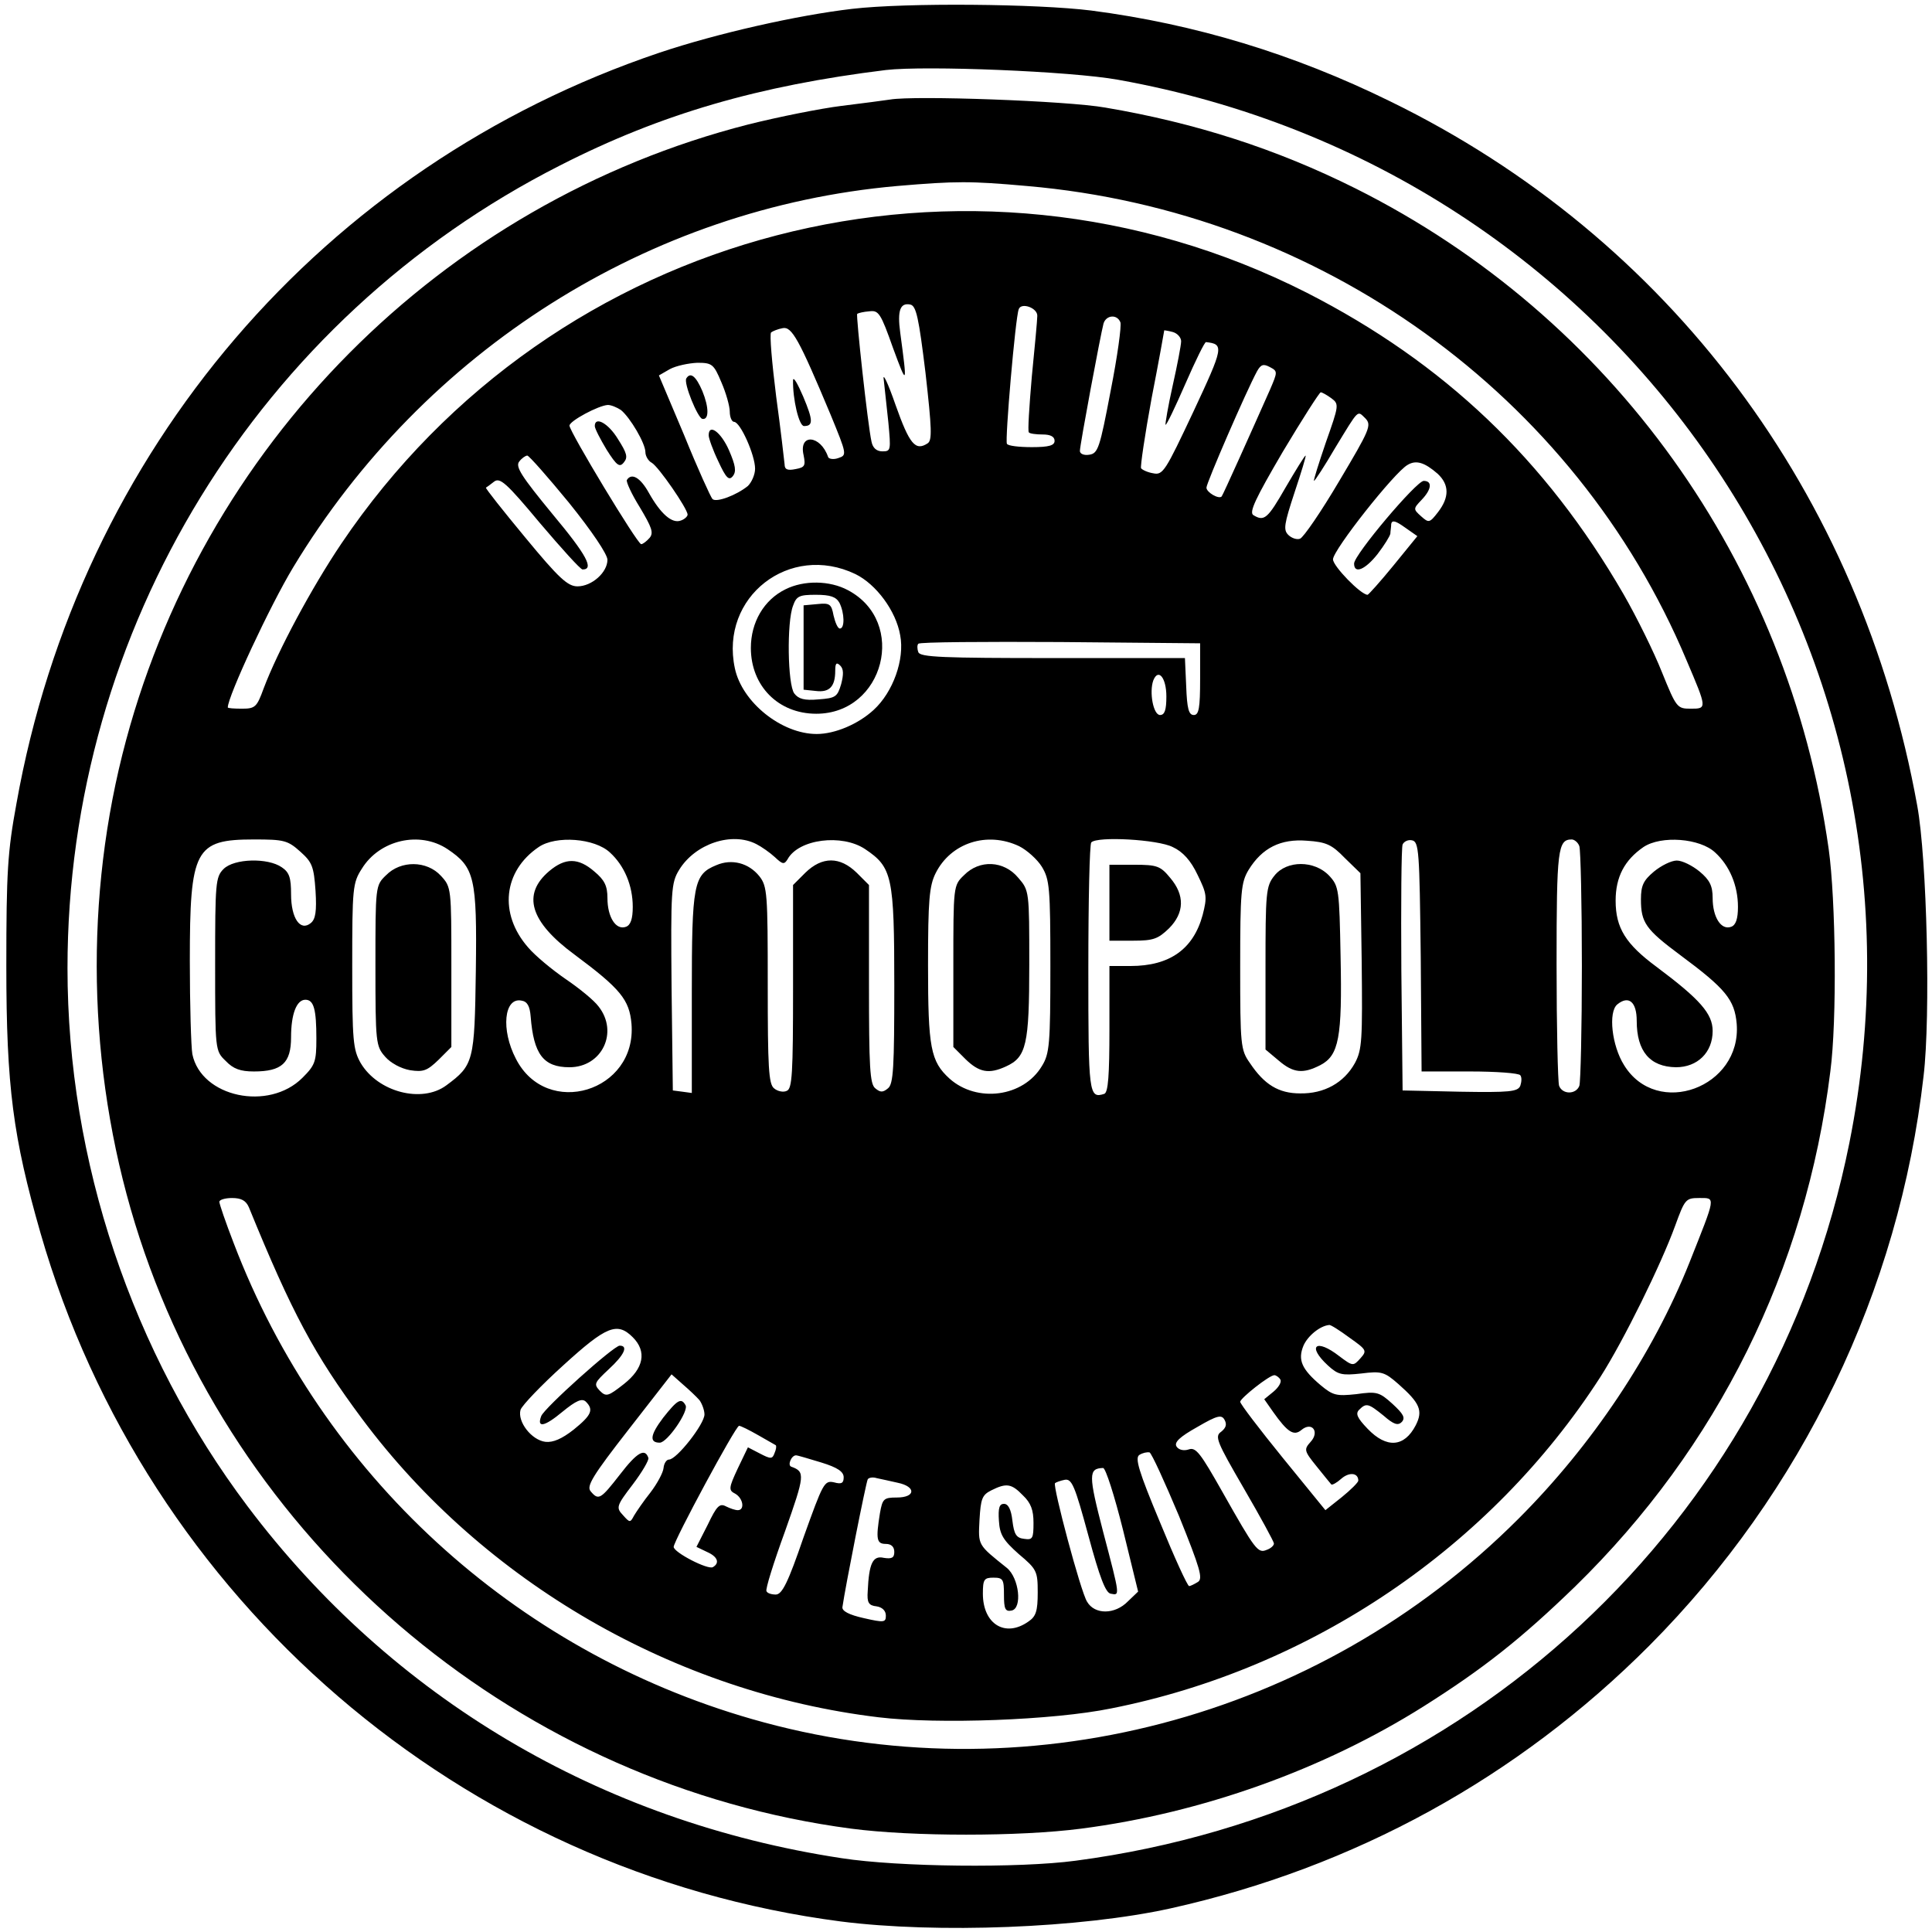<?xml version="1.0" standalone="no"?>
<!DOCTYPE svg PUBLIC "-//W3C//DTD SVG 20010904//EN"
 "http://www.w3.org/TR/2001/REC-SVG-20010904/DTD/svg10.dtd">
<svg version="1.0" xmlns="http://www.w3.org/2000/svg"
 width="458pt" height="458pt" viewBox="0 0 458 458"
 preserveAspectRatio="xMidYMid meet">
<g transform="translate(0,458) scale(0.1,-0.1)"
fill="#000000" stroke="none">
<path d="M2020 4559 c-129 -15 -320 -58 -457 -104 -797 -269 -1375 -943 -1524
-1780 -21 -114 -24 -162 -24 -385 0 -287 16 -406 81 -633 251 -871 999 -1515
1897 -1632 228 -29 569 -16 782 31 436 97 823 310 1135 623 363 365 592 841
650 1350 17 142 8 516 -15 641 -134 741 -588 1347 -1250 1670 -228 112 -462
183 -708 215 -128 16 -438 19 -567 4z m630 -168 c1193 -213 1970 -1343 1734
-2521 -181 -903 -909 -1579 -1834 -1701 -134 -18 -420 -15 -555 6 -572 87
-1066 380 -1408 834 -274 364 -427 819 -427 1276 0 803 452 1540 1168 1903
239 122 471 189 772 226 95 11 439 -3 550 -23z"/>
<path d="M2110 4344 c-14 -2 -65 -9 -115 -15 -49 -6 -149 -26 -221 -44 -728
-186 -1301 -763 -1484 -1494 -93 -372 -79 -779 41 -1146 244 -746 908 -1297
1687 -1400 145 -19 399 -19 545 0 286 37 574 140 812 290 141 89 231 160 359
284 338 330 547 752 605 1221 16 121 13 407 -4 528 -96 678 -514 1261 -1121
1565 -188 94 -381 156 -594 192 -90 16 -453 29 -510 19z m325 -205 c694 -60
1299 -495 1563 -1124 49 -115 49 -115 10 -115 -32 0 -34 2 -68 86 -19 48 -60
131 -91 185 -185 320 -426 549 -751 715 -804 408 -1785 153 -2289 -595 -70
-104 -150 -253 -184 -343 -16 -44 -20 -48 -51 -48 -19 0 -34 1 -34 3 0 26 100
241 155 332 311 515 844 852 1431 904 141 12 174 12 309 0z m-241 -443 c15
-133 16 -160 5 -167 -29 -19 -43 -2 -76 91 -18 52 -31 79 -28 60 2 -19 7 -65
11 -102 6 -65 6 -68 -14 -68 -14 0 -23 8 -26 23 -9 40 -37 299 -34 303 3 2 15
5 29 6 22 3 27 -5 56 -87 34 -92 34 -90 17 37 -7 52 0 71 24 66 14 -3 20 -31
36 -162z m265 135 c0 -9 -6 -74 -13 -144 -6 -70 -10 -130 -7 -132 2 -3 17 -5
33 -5 18 0 28 -5 28 -15 0 -11 -13 -15 -54 -15 -30 0 -57 3 -59 8 -5 7 20 299
28 319 6 17 45 3 44 -16z m197 -15 c3 -8 -7 -81 -23 -162 -26 -137 -30 -149
-51 -152 -12 -2 -22 2 -22 9 0 14 49 276 56 302 6 20 32 23 40 3z m-687 -219
c39 -95 39 -96 18 -103 -11 -4 -23 -2 -24 3 -18 52 -70 56 -58 4 5 -25 3 -29
-19 -33 -19 -4 -26 -1 -26 11 -1 9 -9 81 -20 161 -10 80 -16 148 -12 152 4 3
16 8 27 10 22 5 39 -26 114 -205z m831 174 c0 -9 -9 -56 -20 -105 -11 -49 -18
-91 -17 -93 2 -2 23 42 47 97 24 55 46 100 49 99 43 -5 42 -11 -30 -165 -66
-140 -72 -151 -95 -146 -13 2 -26 8 -29 12 -2 4 9 79 25 166 17 87 30 160 30
161 0 0 9 -1 20 -4 11 -3 20 -13 20 -22z m-1090 -97 c11 -25 20 -57 20 -70 0
-13 5 -24 10 -24 15 0 50 -79 50 -111 0 -14 -8 -32 -17 -41 -27 -22 -75 -40
-84 -31 -4 4 -35 72 -67 151 l-60 142 26 15 c15 8 44 14 65 15 35 0 39 -3 57
-46z m1301 -17 c-43 -97 -112 -251 -115 -254 -7 -7 -36 10 -36 21 0 11 94 228
120 276 9 16 15 18 30 10 19 -10 19 -11 1 -53z m145 -21 c19 -14 18 -17 -13
-105 -17 -50 -30 -91 -28 -91 2 0 25 35 50 78 58 95 52 89 72 70 15 -16 10
-27 -62 -148 -43 -73 -85 -134 -93 -137 -7 -3 -20 1 -28 9 -12 12 -10 25 15
101 16 48 28 87 26 87 -2 0 -23 -34 -47 -75 -43 -75 -51 -82 -77 -66 -10 7 5
39 70 150 46 77 87 141 90 141 3 0 14 -6 25 -14z m-1684 -28 c22 -18 58 -79
58 -100 0 -9 7 -21 15 -25 16 -9 85 -109 85 -123 0 -4 -7 -11 -16 -14 -21 -8
-48 16 -76 66 -20 36 -41 48 -52 30 -2 -4 11 -33 31 -65 28 -47 33 -60 23 -72
-7 -8 -16 -15 -20 -15 -9 0 -170 267 -170 281 0 11 69 48 91 49 8 0 22 -6 31
-12z m-123 -220 c54 -67 91 -122 91 -135 0 -30 -37 -63 -71 -63 -23 0 -44 19
-124 116 -53 64 -95 117 -93 118 2 1 10 7 19 14 14 11 29 -2 109 -98 51 -60
96 -110 101 -110 28 0 10 34 -71 131 -74 90 -89 113 -79 125 6 8 15 14 19 14
4 0 49 -51 99 -112z m2059 69 c28 -26 28 -56 1 -91 -20 -26 -22 -26 -40 -10
-19 17 -19 18 1 39 24 25 26 45 5 45 -17 0 -165 -175 -165 -196 0 -26 27 -14
56 23 16 21 29 42 30 48 0 5 2 16 2 23 2 10 11 7 32 -8 l30 -21 -57 -70 c-31
-38 -59 -69 -61 -69 -16 0 -82 68 -82 84 0 22 146 207 177 224 20 12 40 6 71
-21z m-1380 -238 c49 -24 96 -87 106 -145 11 -57 -17 -135 -63 -177 -37 -34
-92 -57 -135 -57 -83 0 -177 75 -194 156 -36 169 130 298 286 223z m817 -249
c0 -69 -3 -85 -15 -85 -12 0 -16 15 -18 68 l-3 67 -313 0 c-260 0 -315 2 -319
14 -3 8 -3 17 0 20 4 4 155 5 337 4 l331 -3 0 -85z m-80 -41 c0 -32 -4 -44
-15 -44 -16 0 -26 54 -16 82 12 30 31 6 31 -38z m-2053 -368 c28 -25 32 -35
36 -93 3 -48 0 -67 -11 -76 -25 -21 -47 11 -47 68 0 39 -4 52 -22 64 -33 23
-113 21 -138 -4 -19 -19 -20 -33 -20 -225 0 -205 0 -206 25 -230 18 -19 35
-25 67 -25 66 0 88 20 88 81 0 55 13 89 34 89 20 0 26 -23 26 -92 0 -55 -3
-63 -33 -93 -80 -80 -240 -46 -261 56 -3 17 -6 117 -6 221 0 265 12 288 152
288 71 0 80 -2 110 -29z m349 6 c64 -43 70 -67 67 -289 -3 -214 -5 -223 -70
-271 -58 -43 -162 -16 -203 53 -18 32 -20 52 -20 230 0 185 1 197 23 231 42
68 137 90 203 46z m385 -8 c34 -31 54 -78 54 -129 0 -28 -5 -43 -16 -47 -24
-9 -44 23 -44 68 0 29 -7 43 -31 63 -38 33 -69 33 -107 1 -65 -55 -46 -120 60
-198 109 -81 130 -107 135 -164 13 -161 -201 -226 -274 -83 -36 69 -28 146 13
138 14 -2 20 -13 22 -38 7 -89 30 -120 92 -120 77 0 117 83 69 144 -11 15 -47
44 -78 65 -32 22 -72 55 -89 75 -70 80 -59 181 25 238 41 28 133 21 169 -13z
m347 20 c12 -6 32 -20 44 -31 18 -17 22 -18 30 -5 26 48 129 61 184 24 64 -43
69 -64 69 -323 0 -194 -2 -234 -15 -244 -12 -10 -18 -10 -30 0 -13 10 -15 51
-15 247 l0 235 -29 29 c-40 39 -82 39 -122 0 l-29 -29 0 -242 c0 -206 -2 -241
-15 -246 -8 -4 -22 -1 -30 6 -13 10 -15 51 -15 245 0 217 -1 234 -20 258 -25
31 -65 42 -102 26 -54 -22 -58 -45 -58 -304 l0 -236 -22 3 -23 3 -3 245 c-2
230 -1 247 18 278 38 62 125 91 183 61z m623 -5 c18 -9 43 -31 54 -49 18 -30
20 -49 20 -236 0 -184 -2 -207 -20 -236 -44 -74 -154 -88 -219 -30 -45 41 -51
73 -51 269 0 154 3 188 18 218 36 72 122 100 198 64z m364 -2 c24 -11 43 -32
59 -66 22 -45 23 -52 12 -95 -22 -81 -78 -121 -171 -121 l-50 0 0 -149 c0
-111 -3 -150 -12 -154 -37 -12 -38 -1 -38 297 0 161 3 296 7 299 14 15 158 7
193 -11z m408 -26 l37 -36 3 -208 c2 -188 1 -210 -16 -242 -26 -47 -73 -73
-130 -72 -51 0 -85 21 -119 72 -22 31 -23 42 -23 229 0 178 2 199 20 229 32
52 76 74 138 69 46 -3 59 -9 90 -41z m180 -234 l2 -272 115 0 c62 0 116 -4
119 -9 4 -5 3 -16 0 -25 -6 -14 -25 -16 -143 -14 l-136 3 -3 285 c-1 157 0
291 3 298 3 7 13 12 22 10 17 -3 18 -25 21 -276z m376 262 c3 -9 6 -136 6
-284 0 -148 -3 -275 -6 -284 -8 -21 -40 -21 -48 0 -3 9 -6 138 -6 288 0 273 3
296 36 296 6 0 15 -7 18 -16z m322 -15 c34 -31 54 -78 54 -129 0 -28 -5 -43
-16 -47 -24 -9 -44 23 -44 68 0 29 -7 43 -31 63 -17 14 -41 26 -54 26 -13 0
-37 -12 -54 -26 -25 -21 -31 -33 -31 -66 0 -55 11 -71 93 -132 108 -80 129
-106 134 -163 12 -151 -189 -225 -267 -98 -29 46 -38 126 -16 144 27 22 46 6
46 -39 0 -72 31 -109 93 -110 51 0 87 35 87 86 0 41 -30 75 -133 152 -73 54
-97 92 -97 157 0 56 21 96 66 127 42 28 134 21 170 -13z m-3476 -841 c102
-250 155 -349 268 -501 289 -388 742 -650 1225 -708 141 -17 414 -7 551 21
475 94 900 382 1160 786 55 86 144 267 177 358 23 63 25 66 57 66 40 0 40 6
-23 -153 -87 -218 -231 -433 -405 -607 -476 -477 -1176 -660 -1818 -475 -564
162 -1019 580 -1228 1128 -19 49 -34 93 -34 98 0 5 14 9 30 9 22 0 33 -6 40
-22z m2609 -309 c41 -29 42 -31 26 -49 -17 -19 -18 -19 -50 5 -55 43 -78 25
-27 -22 24 -22 33 -24 79 -19 48 6 55 4 88 -25 51 -45 59 -63 41 -98 -27 -52
-69 -55 -114 -8 -25 26 -29 36 -20 45 17 17 22 15 58 -14 24 -21 34 -24 43
-15 9 10 4 19 -22 43 -31 28 -37 30 -86 23 -47 -5 -55 -3 -84 21 -45 38 -55
60 -41 94 10 23 39 47 61 49 3 1 25 -13 48 -30z m-1699 1 c34 -34 26 -74 -21
-111 -37 -29 -42 -31 -57 -16 -15 16 -13 19 21 51 37 34 47 56 26 56 -14 0
-179 -148 -186 -167 -11 -29 8 -25 50 10 33 27 47 33 56 24 19 -19 13 -32 -29
-66 -28 -22 -49 -31 -67 -29 -33 4 -67 48 -59 76 4 11 50 59 102 106 101 92
127 103 164 66z m158 -149 c6 -8 12 -24 12 -34 0 -23 -66 -107 -84 -107 -6 0
-12 -9 -13 -20 -1 -11 -15 -37 -31 -58 -16 -20 -33 -45 -39 -55 -9 -17 -10
-17 -26 1 -17 18 -16 22 23 73 22 29 39 58 37 63 -8 24 -27 13 -67 -39 -46
-59 -51 -63 -70 -40 -10 12 5 37 90 146 l102 131 27 -24 c14 -12 32 -29 39
-37z m1377 49 c4 -6 -4 -19 -16 -29 l-22 -18 21 -30 c34 -48 49 -58 67 -43 25
21 44 -4 22 -28 -16 -18 -16 -21 14 -58 17 -21 33 -41 35 -43 2 -2 13 4 23 13
19 17 41 15 41 -4 0 -4 -18 -22 -39 -39 l-39 -31 -101 124 c-56 69 -101 128
-101 133 1 9 69 63 81 63 4 0 11 -5 14 -10z m-140 -124 c-16 -11 -11 -23 54
-135 39 -67 71 -126 71 -130 0 -5 -8 -12 -17 -15 -21 -9 -27 -1 -105 137 -52
92 -63 107 -80 101 -12 -4 -24 -1 -29 7 -6 10 8 23 49 46 48 28 58 30 65 17 6
-11 3 -19 -8 -28z m-1098 -8 c21 -12 40 -23 42 -24 2 -2 1 -10 -3 -19 -5 -14
-9 -14 -34 -1 l-29 15 -24 -50 c-22 -47 -22 -52 -6 -60 19 -11 23 -39 6 -39
-6 0 -18 4 -28 9 -15 8 -22 1 -43 -43 l-27 -53 25 -12 c25 -11 31 -26 14 -36
-12 -7 -93 35 -93 48 0 14 147 287 155 287 4 0 24 -10 45 -22z m998 -192 c50
-124 57 -148 45 -156 -8 -5 -18 -10 -21 -10 -4 0 -35 68 -69 151 -51 122 -60
153 -49 160 8 5 18 7 24 6 5 -2 36 -70 70 -151z m-848 127 c39 -12 53 -22 53
-35 0 -14 -5 -17 -23 -12 -23 5 -26 -2 -72 -130 -37 -108 -51 -136 -66 -136
-10 0 -20 3 -22 8 -3 4 17 68 44 142 47 133 48 141 15 153 -10 3 0 27 11 27 4
0 30 -8 60 -17z m715 -159 l36 -147 -24 -23 c-31 -32 -79 -32 -97 -1 -15 23
-82 275 -76 281 2 2 13 6 23 8 17 3 24 -14 56 -132 27 -100 41 -136 53 -138
22 -4 23 -9 -18 147 -35 135 -35 150 0 151 6 0 27 -66 47 -146z m-534 111 c44
-9 43 -35 -2 -35 -31 0 -34 -3 -40 -37 -10 -62 -8 -73 14 -73 13 0 20 -7 20
-19 0 -14 -6 -17 -25 -14 -26 6 -35 -13 -38 -79 -2 -27 2 -34 21 -36 13 -2 22
-10 22 -22 0 -16 -4 -17 -52 -6 -36 8 -52 17 -51 26 7 49 56 296 60 303 2 4
12 6 21 3 10 -2 32 -7 50 -11z m297 -30 c19 -18 25 -35 25 -65 0 -37 -2 -41
-22 -38 -19 2 -24 11 -28 43 -3 27 -10 40 -20 40 -11 0 -14 -10 -12 -40 2 -33
10 -46 47 -79 43 -36 45 -41 45 -91 0 -44 -4 -57 -22 -69 -55 -39 -108 -6
-108 66 0 34 3 38 25 38 23 0 25 -4 25 -41 0 -33 3 -40 18 -37 26 5 18 77 -11
101 -70 56 -68 53 -65 114 3 50 6 59 28 70 36 18 48 16 75 -12z"/>
<path d="M1880 3679 c-1 -45 14 -109 26 -109 22 0 22 13 -2 70 -13 30 -23 48
-24 39z"/>
<path d="M1627 3683 c-7 -11 27 -94 38 -96 16 -3 16 27 0 66 -15 35 -28 46
-38 30z"/>
<path d="M1680 3548 c0 -7 10 -35 23 -62 18 -39 25 -46 34 -35 9 11 7 25 -9
62 -19 43 -48 64 -48 35z"/>
<path d="M1410 3570 c0 -6 13 -31 28 -56 24 -38 31 -43 41 -30 10 12 7 22 -14
55 -23 38 -55 55 -55 31z"/>
<path d="M1862 3183 c-51 -25 -82 -78 -82 -139 0 -90 65 -156 155 -156 161 0
217 218 75 293 -43 23 -104 24 -148 2z m128 -32 c12 -24 13 -61 1 -61 -5 0
-11 14 -15 31 -5 27 -9 30 -38 27 l-33 -3 0 -100 0 -100 29 -3 c32 -4 46 10
46 48 0 18 3 21 12 12 8 -8 8 -21 2 -44 -9 -30 -13 -33 -54 -36 -33 -3 -47 1
-57 14 -16 21 -18 170 -3 208 8 23 15 26 54 26 35 0 48 -5 56 -19z"/>
<path d="M915 2505 c-25 -24 -25 -26 -25 -214 0 -183 1 -191 23 -216 13 -15
37 -28 59 -32 32 -5 41 -1 68 25 l30 30 0 190 c0 187 0 189 -25 216 -33 36
-95 37 -130 1z"/>
<path d="M2285 2505 c-25 -24 -25 -26 -25 -215 l0 -192 29 -29 c32 -31 55 -36
96 -17 48 22 55 51 55 242 0 173 0 175 -26 205 -34 41 -92 44 -129 6z"/>
<path d="M2630 2440 l0 -90 56 0 c48 0 59 4 85 29 37 37 38 79 3 120 -23 28
-31 31 -85 31 l-59 0 0 -90z"/>
<path d="M3021 2504 c-20 -25 -21 -40 -21 -219 l0 -193 31 -26 c35 -30 58 -32
99 -11 44 23 52 65 48 257 -3 160 -4 167 -27 192 -35 37 -101 37 -130 0z"/>
<path d="M1572 1219 c-31 -41 -33 -59 -8 -59 18 0 70 76 61 89 -10 18 -19 13
-53 -30z"/>
</g>
</svg>
